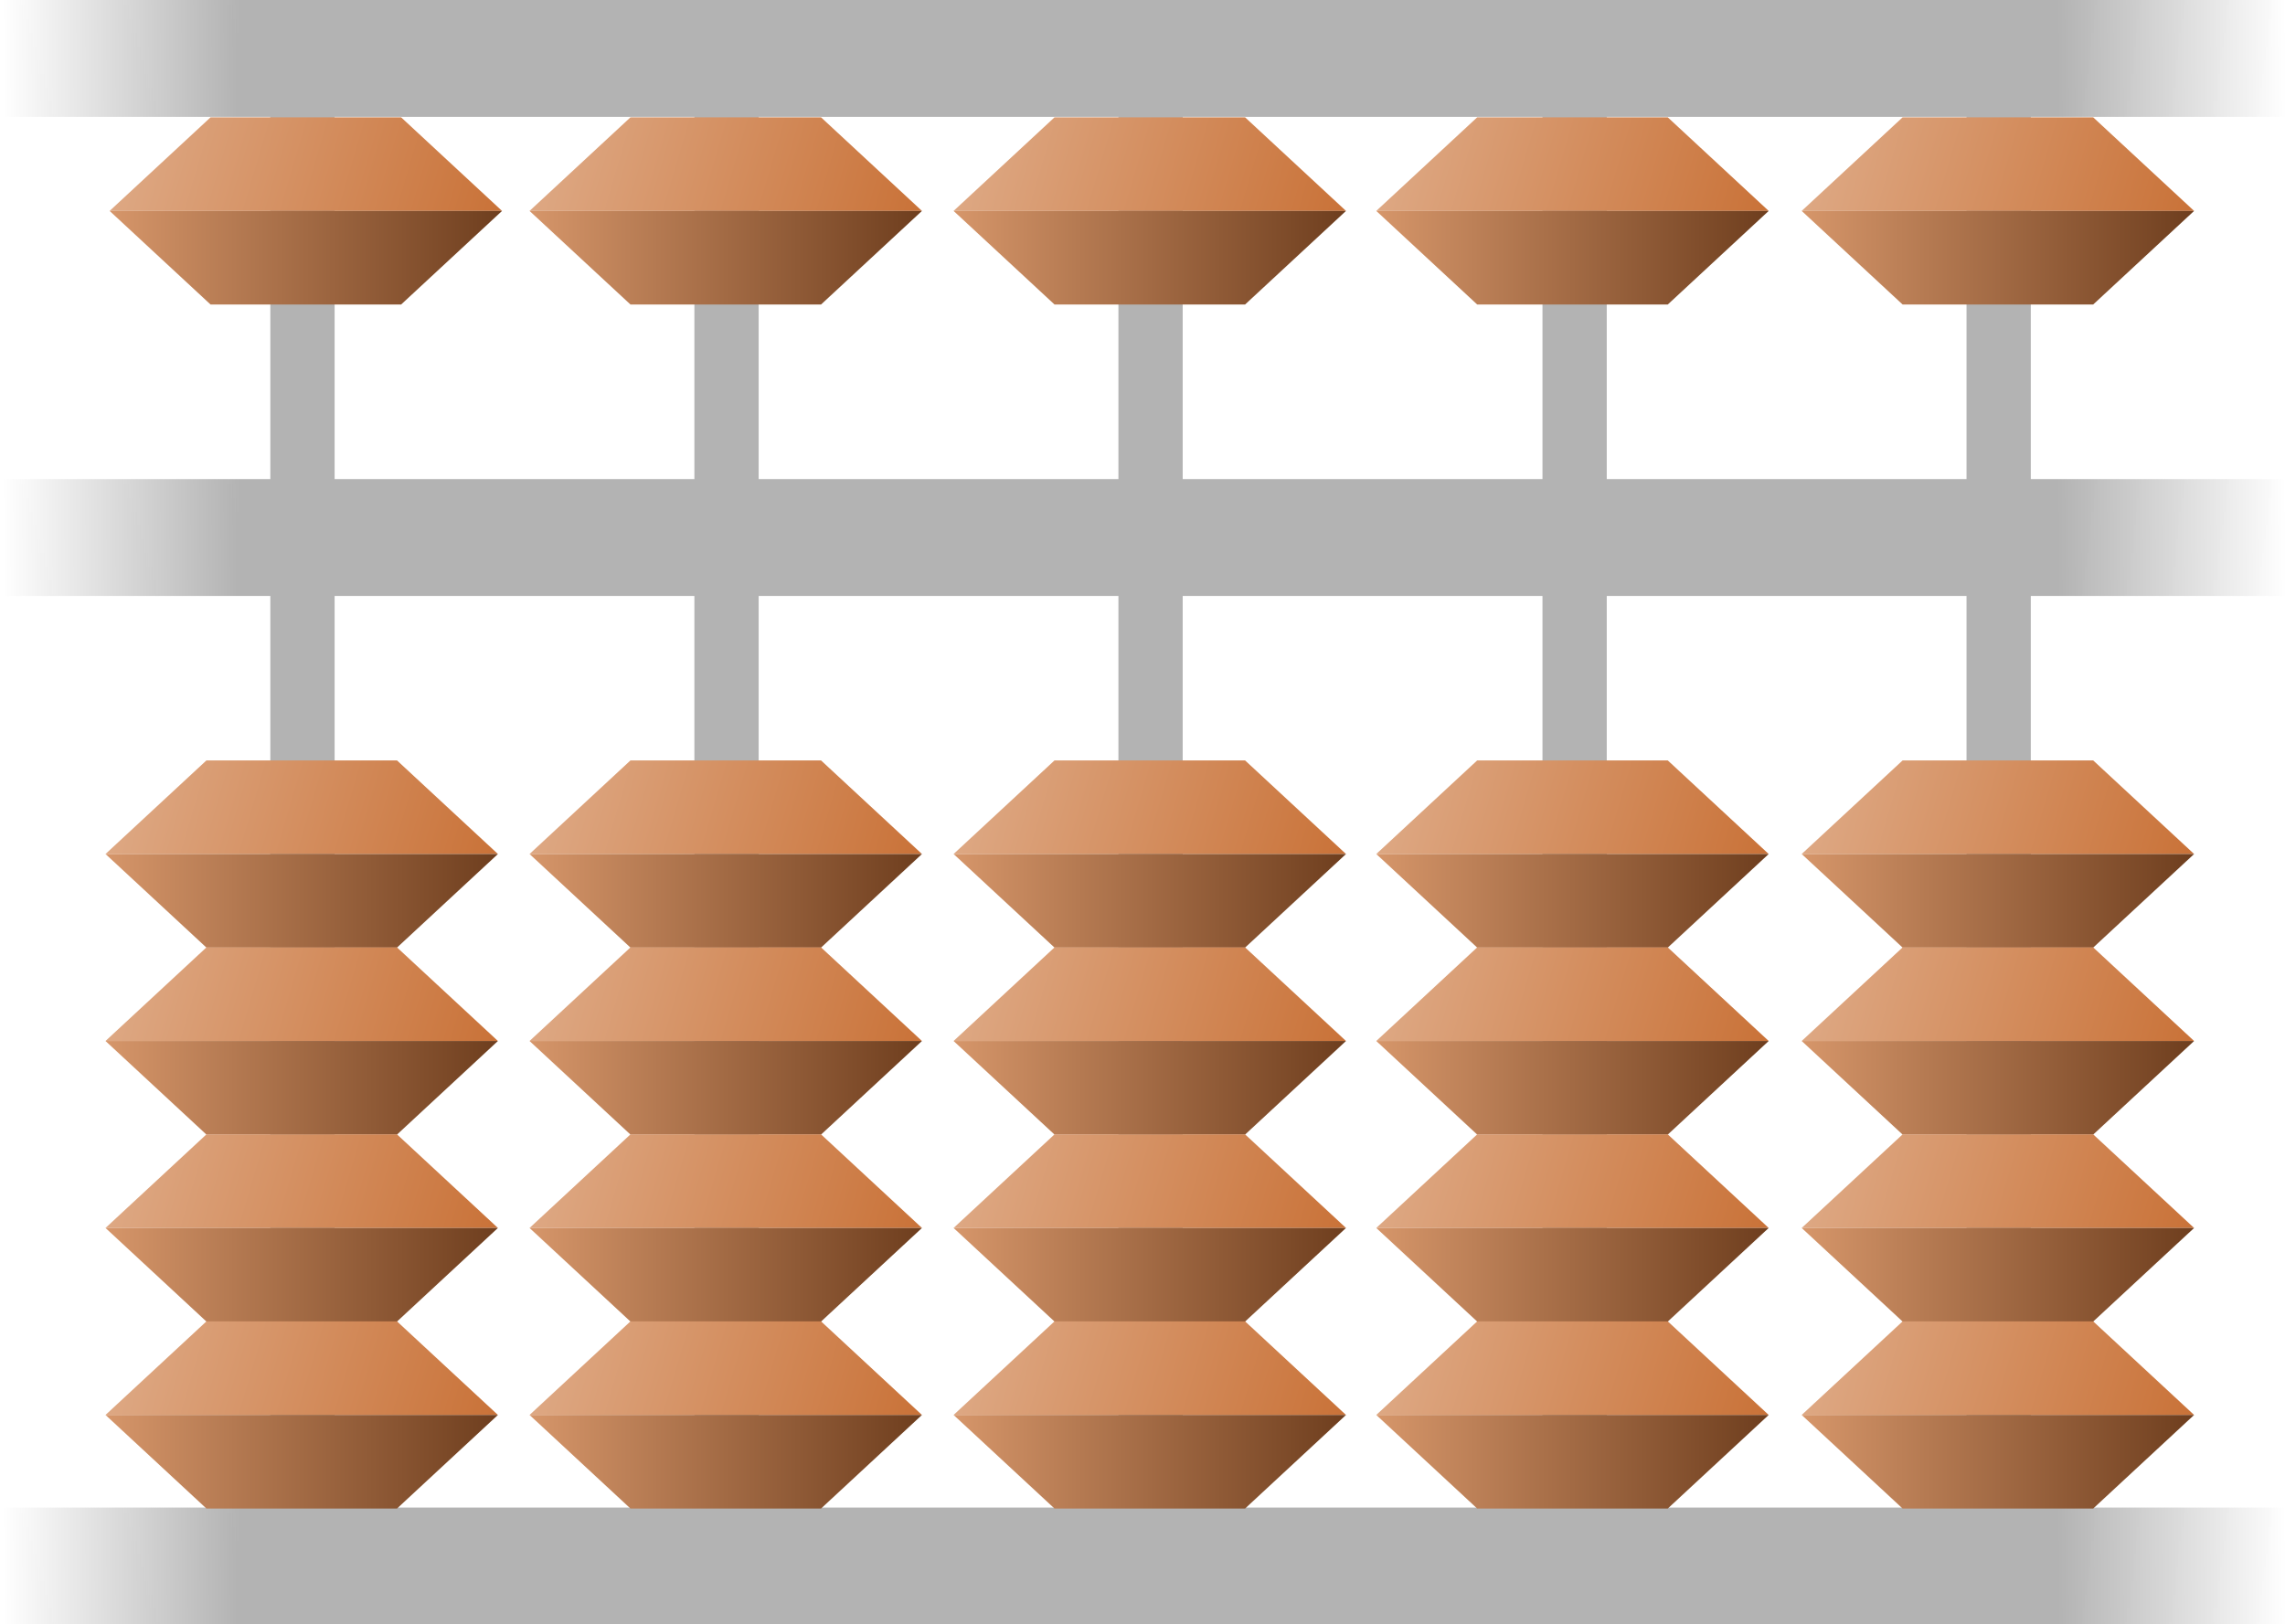 <?xml version="1.0" encoding="UTF-8"?>
<svg version="1.0" viewBox="0 0 266.25 189.3" xmlns="http://www.w3.org/2000/svg" xmlns:xlink="http://www.w3.org/1999/xlink">
<defs>
<linearGradient id="b">
<stop stop-color="#b3b3b3" stop-opacity="0" offset="0"/>
<stop stop-color="#b3b3b3" offset=".103"/>
<stop stop-color="#b3b3b3" offset=".9"/>
<stop stop-color="#b3b3b3" stop-opacity="0" offset="1"/>
</linearGradient>
<linearGradient id="g" x1="133.49" x2="492.98" y1="147.42" y2="148.34" gradientTransform="matrix(.74 0 0 .74 93.478 363.6)" gradientUnits="userSpaceOnUse" xlink:href="#b"/>
<linearGradient id="f" x1="299.19" x2="396.78" y1="495.4" y2="521.18" gradientTransform="translate(-.801 -0)" gradientUnits="userSpaceOnUse">
<stop stop-color="#dfac89" offset="0"/>
<stop stop-color="#c97238" offset="1"/>
</linearGradient>
<linearGradient id="e" x1="299.65" x2="396.32" y1="534.07" y2="534.07" gradientTransform="translate(-.34 0)" gradientUnits="userSpaceOnUse">
<stop stop-color="#d6966a" offset="0"/>
<stop stop-color="#6e3e1e" offset="1"/>
</linearGradient>
<linearGradient id="d" x1="133.49" x2="492.98" y1="147.42" y2="148.34" gradientTransform="matrix(.74 0 0 .74 93.478 307.77)" gradientUnits="userSpaceOnUse" xlink:href="#b"/>
<linearGradient id="c" x1="133.49" x2="492.98" y1="147.42" y2="148.34" gradientTransform="matrix(.74 0 0 .74 93.478 483.45)" gradientUnits="userSpaceOnUse" xlink:href="#b"/>
</defs>
<g transform="translate(-191.87 -410.68)">
<rect x="191.87" y="466.51" width="266.25" height="13.619" color="#000000" fill="url(#g)" fill-rule="evenodd"/>
<rect x="371.6" y="419.35" width="7.49" height="172.96" color="#000000" fill="#b3b3b3" fill-rule="evenodd"/>
<g id="a" transform="matrix(.473 0 0 .423 210.66 214.8)">
<path d="m324.17 495.4h46.95l24.86 25.78h-96.67l24.86-25.78z" color="#000000" fill="url(#f)" fill-rule="evenodd"/>
<path d="m371.12 546.96h-46.95l-24.86-25.78h96.67l-24.86 25.78z" color="#000000" fill="url(#e)" fill-rule="evenodd"/>
</g>
<rect x="322.19" y="419.35" width="7.49" height="172.96" color="#000000" fill="#b3b3b3" fill-rule="evenodd"/>
<rect x="272.78" y="419.35" width="7.49" height="172.96" color="#000000" fill="#b3b3b3" fill-rule="evenodd"/>
<rect x="223.37" y="419.35" width="7.49" height="172.96" color="#000000" fill="#b3b3b3" fill-rule="evenodd"/>
<rect x="191.87" y="586.36" width="266.25" height="13.619" color="#000000" fill="url(#c)" fill-rule="evenodd"/>
<rect x="191.87" y="410.68" width="266.25" height="13.619" color="#000000" fill="url(#d)" fill-rule="evenodd"/>
<use transform="translate(0 74.941)" width="846.98" height="1028.217" xlink:href="#a"/>
<use transform="translate(0 96.731)" width="846.98" height="1028.217" xlink:href="#a"/>
<use transform="translate(0 118.52)" width="846.98" height="1028.217" xlink:href="#a"/>
<use transform="translate(0 140.31)" width="846.98" height="1028.217" xlink:href="#a"/>
<use transform="translate(-49.251)" width="846.98" height="1028.217" xlink:href="#a"/>
<use transform="translate(-49.251 74.941)" width="846.98" height="1028.217" xlink:href="#a"/>
<use transform="translate(-49.251 96.731)" width="846.98" height="1028.217" xlink:href="#a"/>
<use transform="translate(-49.251 118.52)" width="846.98" height="1028.217" xlink:href="#a"/>
<use transform="translate(-49.251 140.31)" width="846.98" height="1028.217" xlink:href="#a"/>
<use transform="translate(-98.661)" width="846.98" height="1028.217" xlink:href="#a"/>
<use transform="translate(-98.661 74.941)" width="846.98" height="1028.217" xlink:href="#a"/>
<use transform="translate(-98.661 96.731)" width="846.98" height="1028.217" xlink:href="#a"/>
<use transform="translate(-98.661 118.52)" width="846.98" height="1028.217" xlink:href="#a"/>
<use transform="translate(-98.661 140.31)" width="846.98" height="1028.217" xlink:href="#a"/>
<rect x="421.01" y="419.35" width="7.49" height="172.96" color="#000000" fill="#b3b3b3" fill-rule="evenodd"/>
<use transform="translate(49.57)" width="846.98" height="1028.217" xlink:href="#a"/>
<use transform="translate(49.57 74.941)" width="846.98" height="1028.217" xlink:href="#a"/>
<use transform="translate(49.57 96.731)" width="846.98" height="1028.217" xlink:href="#a"/>
<use transform="translate(49.57 118.52)" width="846.98" height="1028.217" xlink:href="#a"/>
<use transform="translate(49.57 140.31)" width="846.98" height="1028.217" xlink:href="#a"/>
<use transform="translate(-147.59)" width="846.98" height="1028.217" xlink:href="#a"/>
<use transform="translate(-148.07 74.941)" width="846.98" height="1028.217" xlink:href="#a"/>
<use transform="translate(-148.07 96.731)" width="846.98" height="1028.217" xlink:href="#a"/>
<use transform="translate(-148.07 118.52)" width="846.98" height="1028.217" xlink:href="#a"/>
<use transform="translate(-148.07 140.31)" width="846.98" height="1028.217" xlink:href="#a"/>
</g>
</svg>

